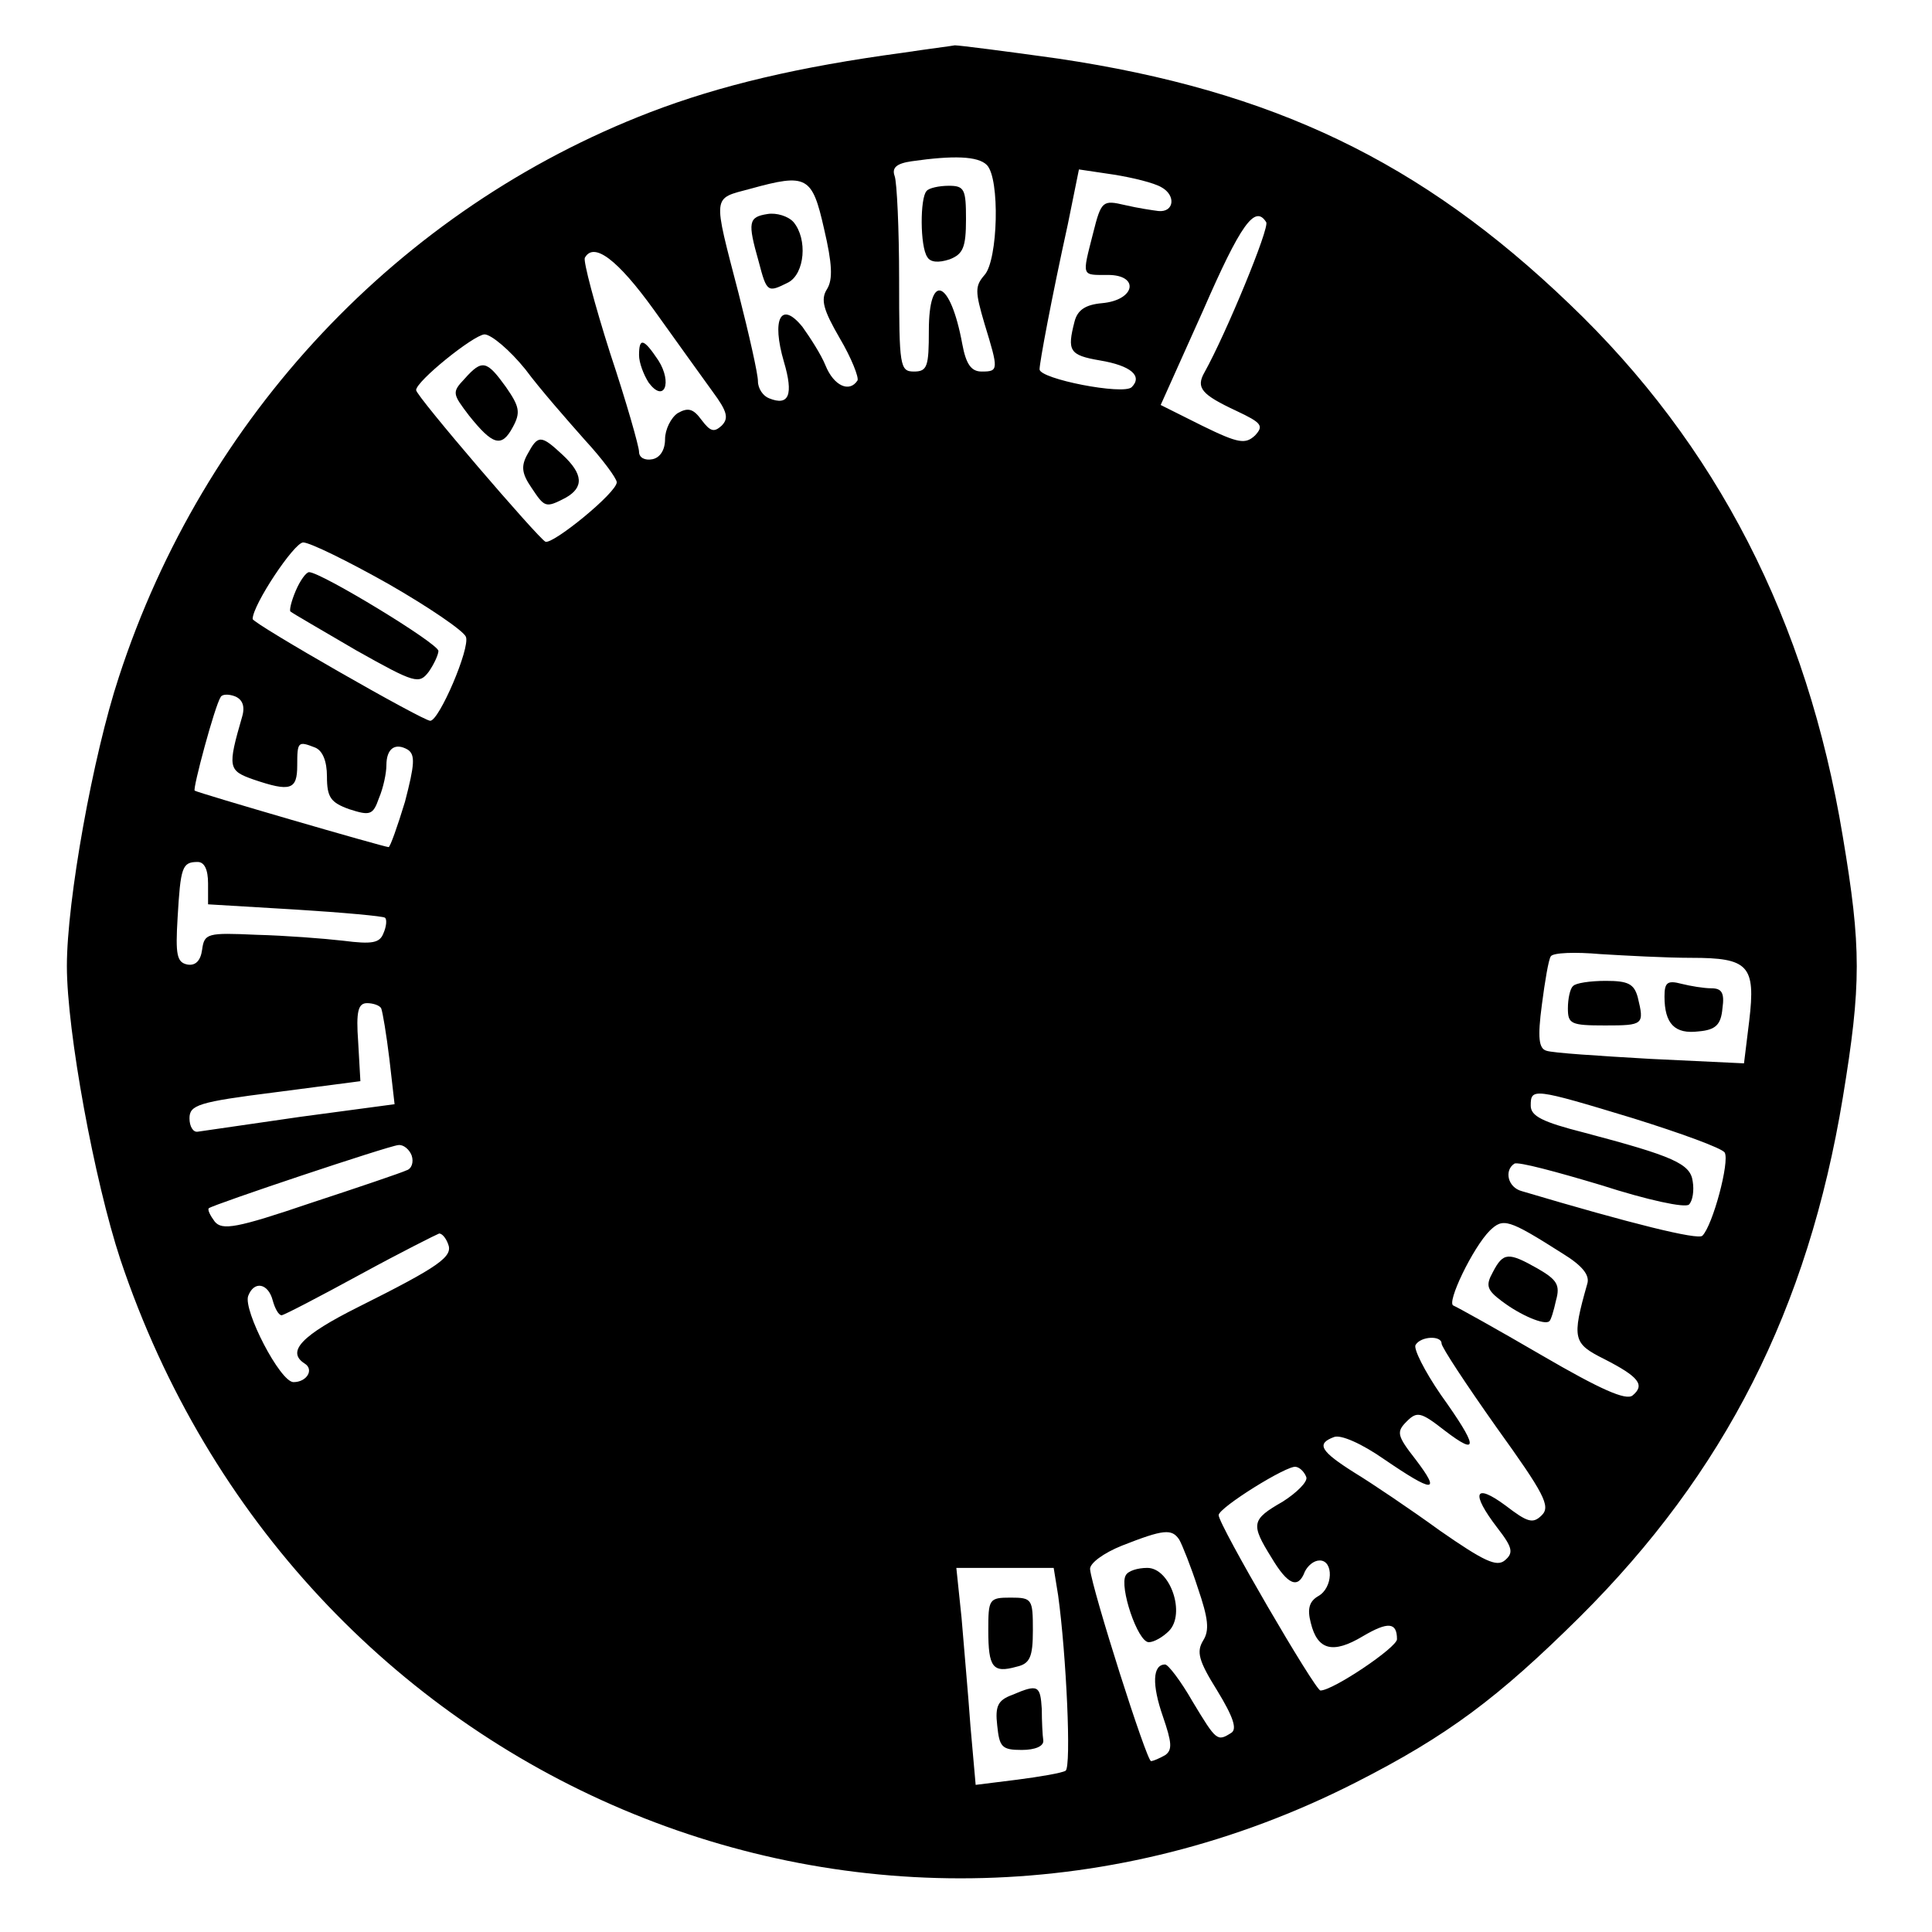 <?xml version="1.0" standalone="no"?>
<!DOCTYPE svg PUBLIC "-//W3C//DTD SVG 20010904//EN"
 "http://www.w3.org/TR/2001/REC-SVG-20010904/DTD/svg10.dtd">
<svg version="1.0" xmlns="http://www.w3.org/2000/svg"
 width="260pt" height="260pt" viewBox="0 0 260 260"
 preserveAspectRatio="xMidYMid meet">
<g transform="translate(0,260) scale(0.1,-0.1)"
fill="#000000" stroke="none">
<path d="M1215 2529 c-141 -19 -246 -44 -340 -80 -338 -130 -601 -410 -715
-760 -35 -106 -70 -301 -70 -389 0 -88 37 -289 72 -395 236 -705 1013 -1034
1662 -704 124 63 192 114 302 223 195 194 307 414 354 699 25 152 25 202 0
351 -48 291 -170 528 -368 717 -200 192 -399 287 -687 330 -71 10 -134 18
-140 18 -5 -1 -37 -5 -70 -10z m113 -151 c18 -18 15 -128 -3 -148 -13 -15 -13
-22 0 -66 19 -62 19 -64 -4 -64 -14 0 -21 10 -26 37 -16 87 -45 98 -45 18 0
-48 -2 -55 -20 -55 -19 0 -20 7 -20 124 0 68 -3 131 -6 139 -4 11 2 17 23 20
56 8 89 7 101 -5z m235 -30 c20 -11 17 -34 -4 -32 -8 1 -28 4 -45 8 -30 7 -32
6 -43 -38 -15 -59 -16 -56 20 -56 43 0 37 -34 -8 -38 -22 -2 -33 -9 -37 -25
-10 -39 -7 -45 34 -52 42 -7 58 -21 43 -36 -11 -11 -124 11 -124 24 0 9 16 95
38 195 l15 74 47 -7 c25 -4 54 -11 64 -17z m-454 -56 c11 -47 12 -68 4 -81 -9
-14 -5 -28 17 -66 16 -27 26 -53 24 -57 -11 -17 -32 -7 -43 20 -6 15 -21 38
-31 52 -29 36 -42 11 -25 -47 13 -44 7 -60 -20 -49 -8 3 -15 13 -15 23 0 10
-12 63 -26 118 -35 135 -36 127 16 141 76 21 83 17 99 -54z m595 9 c5 -7 -54
-150 -83 -202 -12 -21 -4 -30 43 -52 34 -16 37 -20 25 -33 -13 -12 -22 -11
-71 13 l-56 28 57 127 c51 117 70 143 85 119z m-824 -118 c30 -42 66 -92 79
-110 20 -27 22 -36 12 -46 -10 -9 -15 -8 -27 8 -11 15 -18 17 -32 9 -9 -6 -17
-22 -17 -35 0 -15 -7 -25 -17 -27 -10 -2 -18 2 -18 10 0 7 -17 67 -39 133 -21
66 -36 123 -34 128 12 22 44 -2 93 -70z m-173 -80 c20 -27 57 -69 80 -95 24
-26 43 -52 43 -57 0 -14 -86 -84 -96 -80 -10 5 -174 196 -174 204 0 12 77 74
92 75 9 0 34 -21 55 -47z m-184 -289 c54 -31 101 -63 104 -71 6 -15 -36 -113
-48 -113 -10 0 -239 131 -239 137 0 19 56 103 68 103 9 0 60 -25 115 -56z
m-197 -178 c-20 -69 -19 -73 15 -85 50 -17 59 -14 59 19 0 32 1 33 24 24 10
-4 16 -18 16 -39 0 -28 5 -35 30 -44 28 -9 32 -8 40 15 6 14 10 34 10 44 0 23
12 31 29 21 10 -7 9 -20 -4 -70 -10 -33 -20 -61 -22 -61 -6 0 -257 73 -261 76
-3 2 27 114 35 126 2 4 11 4 19 1 10 -4 14 -13 10 -27z m-46 -225 l0 -28 117
-7 c65 -4 119 -9 121 -11 3 -2 2 -12 -2 -21 -5 -13 -15 -15 -54 -10 -26 3 -78
7 -117 8 -66 3 -70 2 -73 -20 -2 -15 -9 -22 -20 -20 -14 3 -16 13 -13 63 4 68
6 75 27 75 9 0 14 -10 14 -29z m1996 -100 c77 0 87 -10 78 -85 l-7 -57 -126 6
c-69 4 -132 8 -140 11 -10 3 -12 17 -6 62 4 31 9 61 12 65 3 5 33 6 67 3 33
-2 88 -5 122 -5z m-1763 -68 c2 -5 7 -35 11 -68 l7 -61 -127 -17 c-69 -10
-131 -19 -138 -20 -6 -1 -11 7 -11 18 0 18 12 22 115 35 l115 15 -3 53 c-3 41
0 52 12 52 8 0 17 -3 19 -7z m1685 -148 c64 -20 119 -40 123 -46 7 -12 -16
-98 -30 -112 -6 -6 -95 16 -243 60 -19 5 -24 28 -10 37 5 3 57 -11 117 -29 62
-20 113 -31 118 -26 5 5 7 19 5 31 -3 24 -26 34 -147 66 -55 14 -71 22 -71 36
0 24 3 24 138 -17z m-1644 -50 c3 -9 0 -18 -7 -20 -6 -3 -65 -23 -129 -44
-100 -34 -119 -37 -129 -25 -6 8 -10 16 -8 18 6 5 242 84 255 85 7 1 15 -6 18
-14z m1549 -132 c26 -16 37 -29 33 -41 -21 -74 -19 -80 23 -101 47 -24 55 -35
38 -49 -9 -7 -43 8 -122 54 -60 35 -114 65 -119 67 -10 3 26 78 49 101 18 17
24 16 98 -31z m-1500 13 c7 -17 -11 -30 -121 -85 -76 -38 -97 -60 -72 -76 13
-8 3 -25 -15 -25 -18 0 -68 97 -61 116 8 21 27 17 33 -6 3 -11 8 -20 12 -20 3
0 51 25 106 55 55 30 103 54 106 55 4 0 9 -6 12 -14z m1337 -134 c0 -5 33 -55
74 -113 64 -89 73 -106 61 -118 -12 -12 -19 -10 -49 13 -42 31 -47 17 -11 -30
21 -27 22 -34 10 -44 -11 -9 -28 -1 -87 40 -40 29 -92 64 -115 78 -46 29 -52
39 -28 48 9 4 38 -9 68 -30 66 -45 77 -46 42 0 -25 32 -26 37 -12 51 14 14 19
13 51 -12 47 -36 45 -22 -5 48 -22 32 -37 62 -34 67 7 12 35 13 35 2z m-182
-180 c2 -6 -13 -21 -32 -33 -42 -24 -43 -30 -15 -75 22 -37 36 -43 45 -19 4 8
12 15 20 15 19 0 18 -37 -2 -48 -12 -7 -15 -17 -10 -36 9 -37 30 -42 70 -18
34 20 46 19 46 -4 0 -11 -86 -69 -103 -69 -7 0 -137 223 -137 236 0 10 93 68
104 65 6 -1 12 -8 14 -14z m-171 -84 c4 -7 16 -37 25 -65 14 -41 16 -57 7 -71
-9 -15 -6 -27 19 -67 22 -36 27 -52 19 -57 -19 -12 -20 -11 -52 42 -16 28 -33
50 -37 50 -17 0 -18 -27 -3 -70 12 -35 13 -45 3 -52 -7 -4 -16 -8 -19 -8 -6 0
-79 230 -82 258 -1 8 18 22 43 32 56 22 67 23 77 8z m-163 -75 c11 -80 18
-231 10 -236 -5 -3 -34 -8 -65 -12 l-56 -7 -7 79 c-3 43 -9 108 -12 146 l-7
67 66 0 65 0 6 -37z"/>
<path d="M1247 2343 c-9 -9 -9 -75 1 -89 4 -7 15 -8 30 -3 18 7 22 16 22 54 0
40 -2 45 -23 45 -13 0 -27 -3 -30 -7z"/>
<path d="M1033 2312 c-26 -4 -27 -11 -12 -64 11 -42 12 -42 40 -28 22 12 26
58 7 81 -7 8 -23 13 -35 11z"/>
<path d="M860 2122 c0 -10 6 -26 13 -37 21 -28 32 0 13 30 -20 30 -26 31 -26
7z"/>
<path d="M625 2090 c-17 -18 -16 -20 6 -49 32 -40 44 -44 59 -16 11 20 9 28
-9 54 -26 36 -32 38 -56 11z"/>
<path d="M710 1989 c-9 -16 -8 -26 5 -45 18 -27 19 -28 46 -14 25 14 24 32 -4
58 -29 27 -33 27 -47 1z"/>
<path d="M398 1805 c-6 -14 -9 -27 -7 -28 2 -2 42 -25 88 -52 80 -45 85 -46
98 -29 7 10 13 23 13 28 0 10 -158 106 -174 106 -4 0 -12 -11 -18 -25z"/>
<path d="M2117 1273 c-4 -3 -7 -17 -7 -30 0 -21 4 -23 50 -23 52 0 53 1 44 38
-5 18 -13 22 -43 22 -21 0 -41 -3 -44 -7z"/>
<path d="M2240 1259 c0 -37 14 -51 46 -47 23 2 30 9 32 31 3 21 -1 27 -15 27
-10 0 -28 3 -40 6 -19 5 -23 2 -23 -17z"/>
<path d="M2009 888 c-10 -18 -8 -24 12 -39 25 -19 58 -33 64 -27 2 1 6 14 9
28 6 21 1 28 -25 43 -39 22 -46 22 -60 -5z"/>
<path d="M1515 480 c-9 -15 16 -90 31 -90 7 0 19 7 27 15 23 23 2 85 -29 85
-13 0 -26 -4 -29 -10z"/>
<path d="M1330 406 c0 -50 6 -58 38 -49 18 4 22 13 22 49 0 42 -1 44 -30 44
-29 0 -30 -2 -30 -44z"/>
<path d="M1362 319 c-19 -7 -23 -15 -20 -41 3 -29 6 -33 33 -33 18 0 30 5 29
13 -1 6 -2 26 -2 42 -2 32 -5 34 -40 19z"/>
</g>
</svg>
